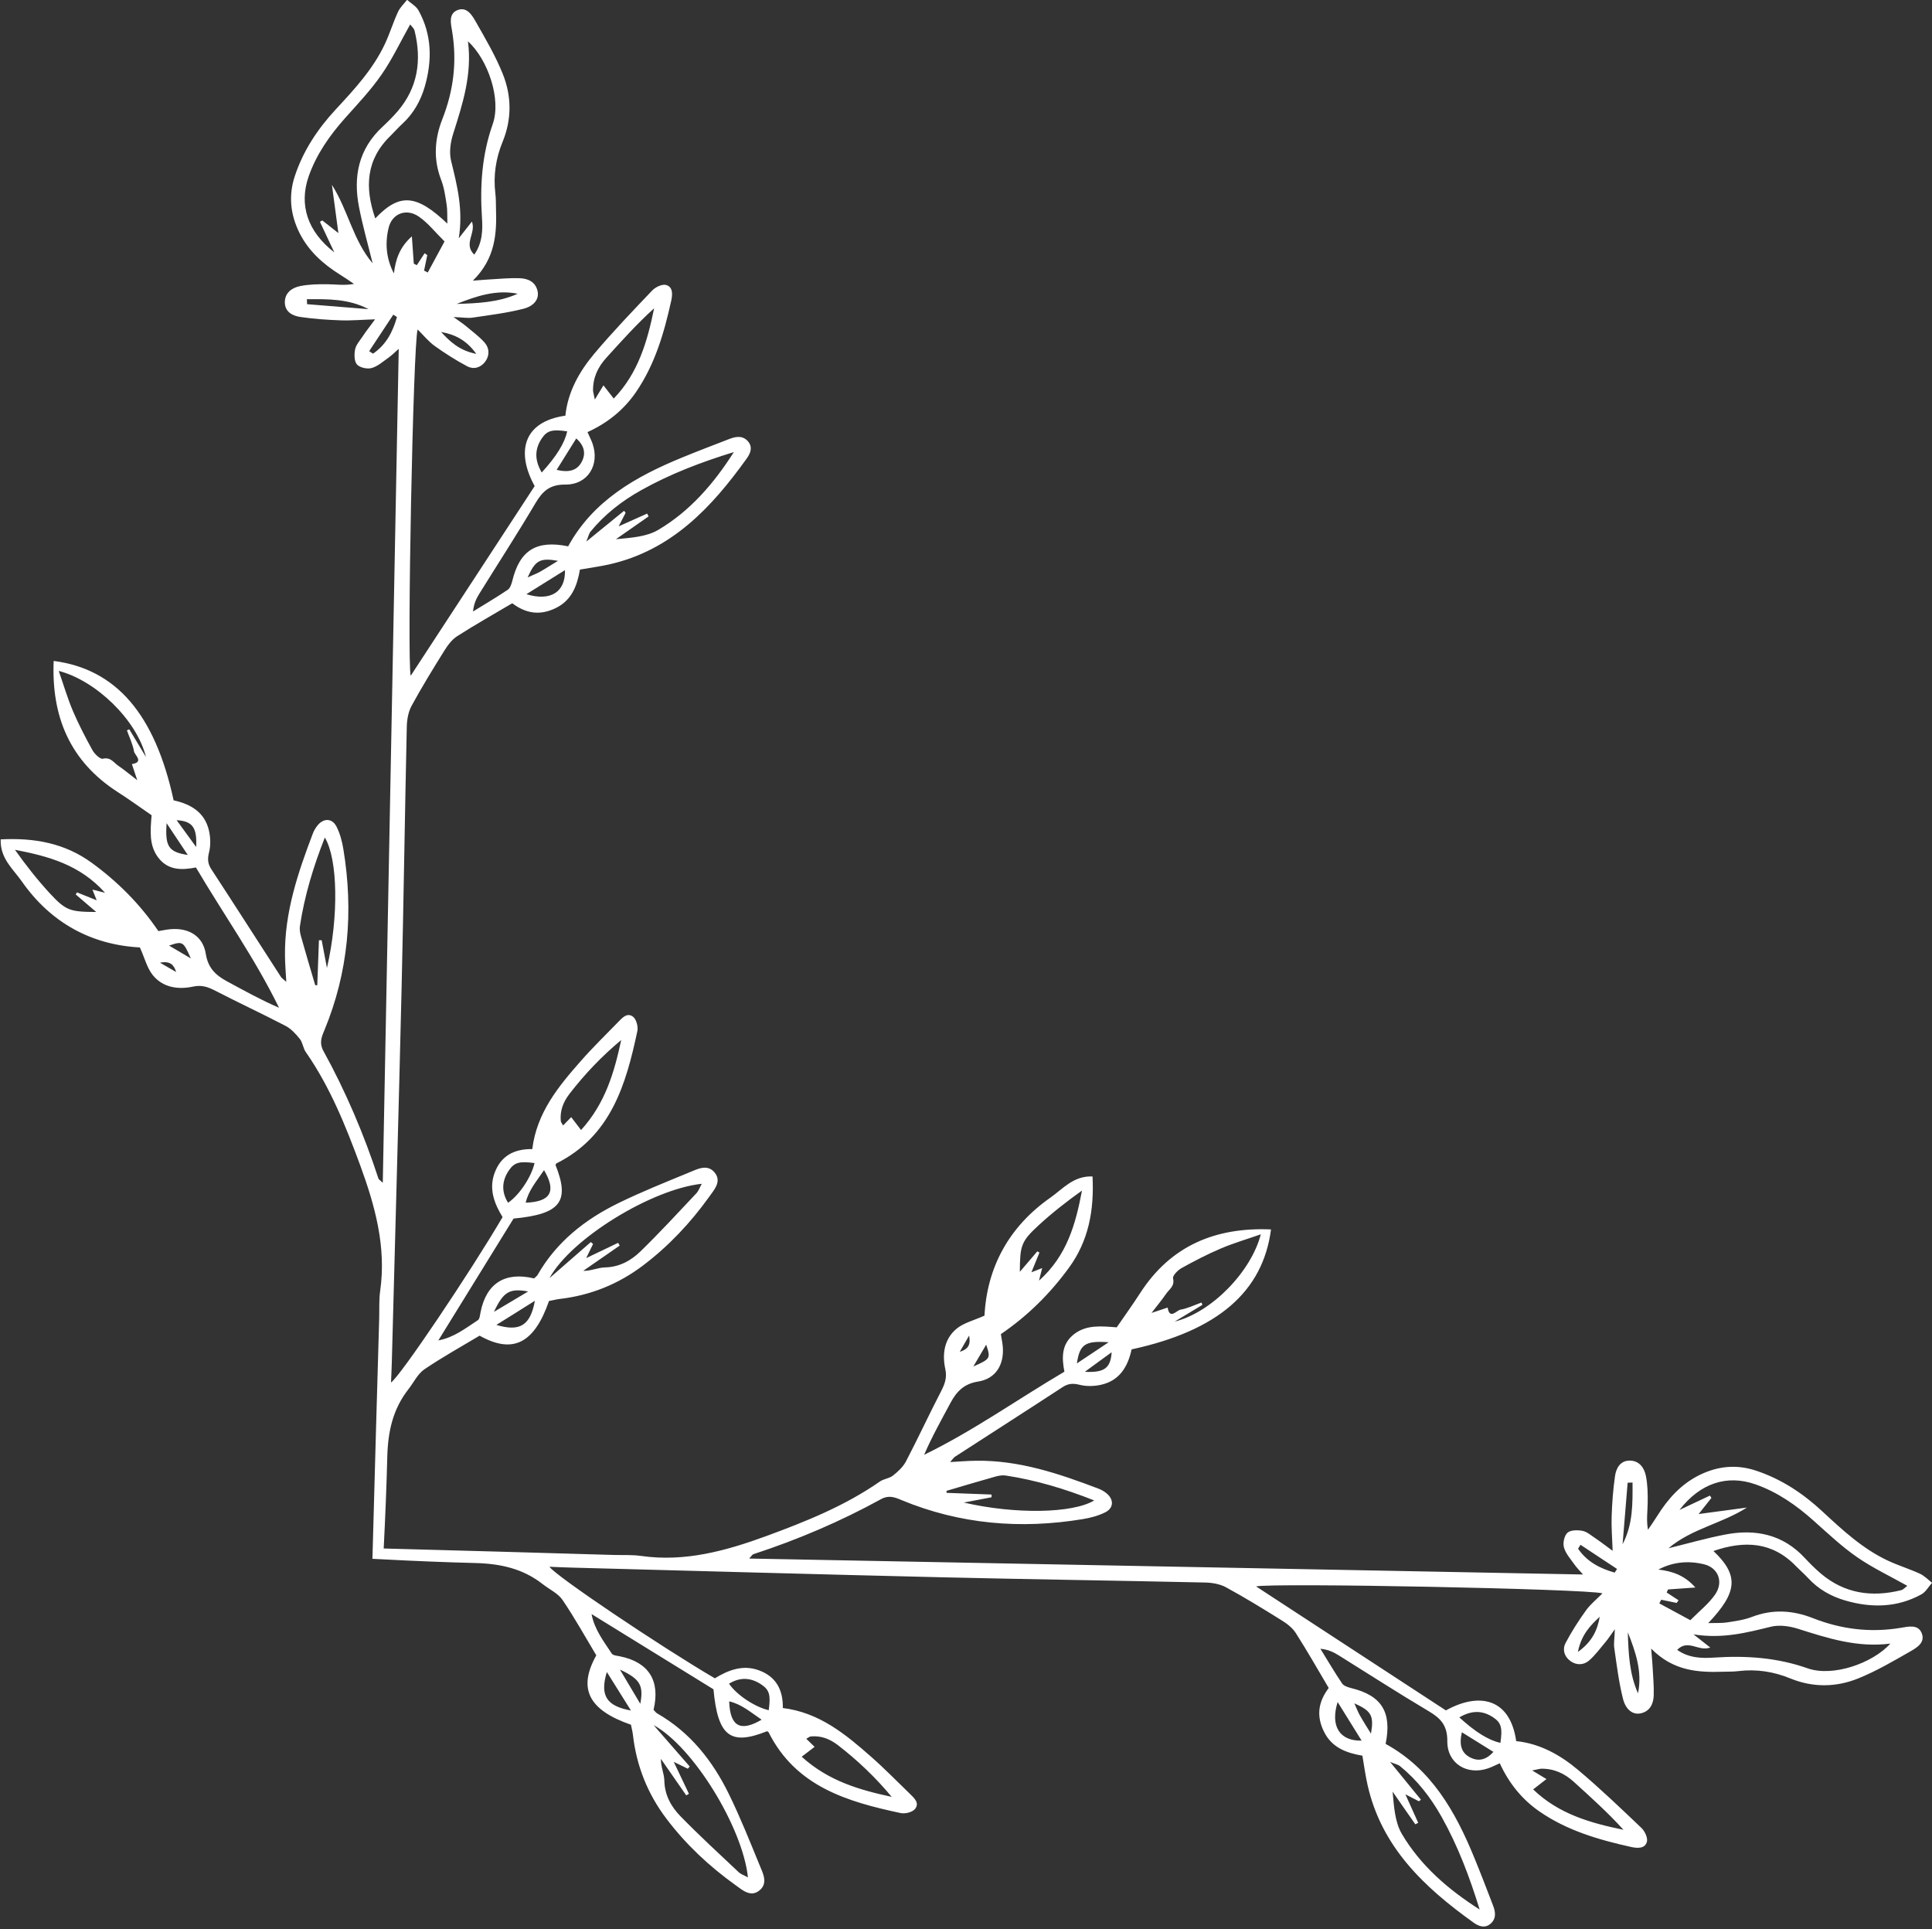 <?xml version="1.0" encoding="UTF-8" standalone="no"?><svg xmlns="http://www.w3.org/2000/svg" xmlns:xlink="http://www.w3.org/1999/xlink" fill="#000000" height="500.6" preserveAspectRatio="xMidYMid meet" version="1" viewBox="-0.8 0.1 501.4 500.6" width="501.4" zoomAndPan="magnify"><rect x="-0.8" y="0.1" width="501.4" height="500.6" fill="#333333" stroke="none"/><g id="change1_1"><path d="M465.39,406.63c0.99,1.01,2.08,1.94,3.05,2.99c2.66,2.89,5.94,4.76,9.65,5.83 c6.76,1.96,13.47,1.88,19.8-1.62c1.11-0.63,1.82-1.98,2.73-2.97c-1.03-0.81-1.98-1.82-3.15-2.36c-2.71-1.25-5.59-2.12-8.3-3.39 c-6.56-3.07-11.79-7.93-17.02-12.78c-5.03-4.68-10.68-8.42-17.28-10.6c-5.09-1.68-9.99-1.15-14.72,1.21 c-4.7,2.36-8.04,6.08-10.78,10.44c-0.79,1.27-1.64,2.48-2.48,3.71c-0.46-2.54-0.1-4.74-0.08-6.92c0.04-2.36,0-4.78-0.46-7.05 c-0.42-2.1-1.72-3.94-4.12-3.98c-2.54-0.04-3.61,1.96-3.9,4.06c-0.5,3.43-0.75,6.92-0.87,10.38c-0.1,2.79,0.14,5.59,0.26,8.98 c-1.84-1.35-3.19-2.4-4.58-3.33c-1.05-0.71-2.1-1.64-3.27-1.86c-1.27-0.24-3.07-0.24-3.88,0.5c-0.83,0.75-1.23,2.66-0.91,3.8 c0.44,1.59,1.68,2.95,2.67,4.36c0.55,0.81,1.29,1.53,2.28,2.67c-72.4-1.39-144.16-2.75-216.4-4.14c0.69-0.73,0.85-1.07,1.09-1.13 c11.47-3.75,22.53-8.46,33.11-14.27c1.98-1.11,3.53-0.54,5.31,0.22c15.2,6.3,30.93,7.61,47.06,4.95c2-0.32,4.06-0.87,5.87-1.78 c2.24-1.15,2.22-3.39,0.24-4.97c-0.61-0.5-1.33-0.89-2.06-1.17c-10.24-3.9-20.59-7.39-31.74-7.23c-2.1,0.02-4.2,0.2-6.72,0.34 c0.65-0.73,0.89-1.15,1.27-1.39c9.29-6.02,18.63-11.99,27.9-18.05c1.49-0.97,2.71-1.03,4.42-0.61c1.74,0.44,3.76,0.4,5.55,0 c4.74-1.05,6.96-4.6,7.95-9.19c22.39-4.85,34.06-14.96,36.18-31.13c-14.39-0.61-26.04,4.18-34.02,16.61 c-1.96,3.03-4.06,5.94-6.02,8.8c-4.12-0.32-7.79-0.69-10.98,1.7c-3.39,2.56-3.31,6.12-2.6,9.81c-12.25,7.23-23.66,15.36-36.4,21.56 c2.04-4.74,4.5-9.1,6.86-13.51c1.57-2.91,3.47-4.91,7.13-5.49c4.58-0.71,6.8-4.36,6.42-9.06c-0.1-1.09-0.34-2.14-0.5-3.25 c6.99-4.76,12.8-10.54,17.69-17.26c5.07-6.95,6.54-14.84,6.1-23.66c-4.97-0.2-7.75,3.27-10.92,5.49 c-10.76,7.53-16.47,18.07-17.12,30.63c-2.77,1.25-5.37,1.86-7.21,3.37c-3.23,2.64-3.8,6.58-2.97,10.44c0.5,2.28-0.1,3.88-1.07,5.79 c-3.13,6.02-5.98,12.21-9.13,18.23c-0.75,1.43-2.08,2.66-3.39,3.69c-0.95,0.75-2.4,0.83-3.41,1.55 c-9.04,6.3-19.18,10.36-29.43,14.13c-10.44,3.82-21.08,6.78-32.44,5.17c-2.34-0.34-4.76-0.2-7.11-0.26 c-19.93-0.57-39.85-1.17-59.76-1.68c0.4-7.91,0.73-15.81,0.93-23.72c0.16-6.6,1.43-12.44,5.51-17.64c1.35-1.72,2.36-3.92,4.08-5.11 c4.7-3.19,9.67-5.94,14.37-8.76c8.66,4.85,14.19,2,18.01-9c0.87-0.16,1.78-0.4,2.73-0.52c8.04-0.93,15.32-3.86,21.76-8.76 c6.6-5.01,12.23-11,17.06-17.73c1.35-1.9,3.35-4.04,1.41-6.36c-1.88-2.26-4.48-0.85-6.6,0.02c-6.14,2.54-12.34,5.01-18.31,7.93 c-8.68,4.24-16.09,10.05-21,18.63c-0.22,0.38-0.65,0.65-0.93,0.93c-7.55-1.8-12.36,1.27-13.87,8.7c-0.16,0.75-0.22,1.82-0.71,2.14 c-3.19,2.08-6.2,4.5-10.26,5.25c6.54-10.62,13.1-21.22,19.52-31.62c12.23-1.15,14.68-4.42,10.88-13.93c0.1-0.14,0.14-0.34,0.28-0.4 c14.09-7.07,18.01-20.41,20.96-34.28c0.26-1.15-0.24-3.07-1.09-3.75c-1.57-1.23-2.87,0.32-3.98,1.45c-3.19,3.29-6.5,6.5-9.53,9.95 c-5.87,6.66-11.51,13.49-12.66,22.93c-4.78-0.06-8.18,1.8-9.79,6.22c-1.55,4.22,0,8.03,2.08,11.43 c-8.48,14.45-26.55,41.31-28.95,42.92c0.08-2.02,0.18-3.9,0.22-5.79c0.85-32.14,1.76-64.28,2.52-96.44 c0.53-22.63,0.85-45.28,1.35-67.93c0.04-1.82,0.38-3.82,1.23-5.41c2.64-4.85,5.55-9.59,8.48-14.29c0.89-1.43,2-2.95,3.41-3.84 c4.64-2.97,9.47-5.69,14.25-8.52c3.67,2.77,7.31,3.19,11.29,1.25c4.16-2.04,5.55-5.79,6.28-9.99c2.68-0.48,5.17-0.79,7.63-1.35 c16.11-3.65,26.51-14.72,35.63-27.44c0.93-1.29,1.64-2.85,0.44-4.38c-1.33-1.64-3.09-1.41-4.8-0.77c-4.14,1.59-8.26,3.17-12.36,4.85 c-12.07,4.95-23.12,11.2-29.6,23.06c-8.26-1.7-12.56,1.05-14.48,8.9c-0.22,0.87-0.55,1.94-1.21,2.38c-2.93,1.98-5.98,3.76-9,5.63 c0.2-2.06,0.89-3.43,1.7-4.72c4.85-7.81,9.85-15.52,14.52-23.42c1.84-3.11,3.71-4.82,7.73-4.8c5.85,0.06,8.98-5.13,7.07-10.62 c-0.34-0.97-0.83-1.9-1.31-2.99c5.29-2.42,9.43-5.81,12.54-10.32c4.95-7.19,7.33-15.38,9.19-23.78c0.34-1.57,0.5-3.55-1.31-4.08 c-1.01-0.3-2.77,0.53-3.61,1.41c-5.13,5.37-10.28,10.76-15.08,16.45c-3.88,4.64-6.84,9.89-7.47,16.05 c-11.27,1.61-12.7,9.75-7.97,18.27c-10.66,16.31-21.34,32.68-32.18,49.24c-0.97-4.24,0.63-85.92,1.8-89.88 c1.57,1.55,2.85,3.15,4.48,4.32c2.67,1.9,5.47,3.69,8.38,5.23c1.66,0.89,3.49,0.4,4.68-1.19c1.17-1.57,1.11-3.47-0.08-4.87 c-1.41-1.64-3.25-2.95-4.91-4.36c-0.73-0.61-1.57-1.15-3.23-2.36c2.44,0.1,3.73,0.34,4.93,0.16c4.38-0.65,8.8-1.19,13.06-2.26 c3.03-0.73,4.28-2.67,3.82-4.64c-0.55-2.42-2.5-3.25-4.64-3.33c-2.52-0.1-5.05,0.16-7.57,0.3c-1.15,0.06-2.3,0.16-4.58,0.34 c5.87-5.79,6.22-12.23,6-18.82c-0.04-1.27,0-2.54-0.16-3.78c-0.57-4.68,0.12-9.17,1.9-13.49c2.4-5.89,2.32-11.87,0-17.62 c-1.88-4.66-4.46-9.06-6.96-13.45c-0.97-1.7-2.3-4-4.74-3.07c-2.44,0.95-1.74,3.55-1.43,5.49c1.31,7.87,0.38,15.44-2.54,22.83 c-2.02,5.17-2.36,10.42-0.3,15.75c0.79,2.04,1.09,4.3,1.43,6.48c0.22,1.41,0.12,2.87,0.18,4.87c-7.97-7.55-12.34-8.06-18.71-1.35 c-2.77-8.01-2.44-15.3,4.02-21.5c1.01-0.99,1.94-2.08,2.99-3.03c2.89-2.66,4.76-5.96,5.83-9.65c1.96-6.78,1.88-13.49-1.62-19.8 c-0.63-1.13-1.98-1.84-2.97-2.75c-0.81,1.05-1.82,1.98-2.36,3.15c-1.25,2.71-2.12,5.61-3.39,8.3c-3.07,6.56-7.93,11.79-12.78,17.02 c-4.68,5.05-8.42,10.68-10.6,17.28c-1.68,5.09-1.15,9.99,1.21,14.74c2.36,4.7,6.08,8.04,10.44,10.78c1.27,0.77,2.48,1.62,3.71,2.46 c-2.54,0.46-4.74,0.1-6.92,0.08c-2.36-0.02-4.78,0.02-7.05,0.48c-2.1,0.42-3.94,1.7-3.98,4.12c-0.04,2.54,1.96,3.61,4.06,3.9 c3.43,0.5,6.92,0.75,10.38,0.87c2.79,0.1,5.59-0.16,8.98-0.26c-1.35,1.84-2.4,3.17-3.33,4.58c-0.71,1.03-1.64,2.1-1.86,3.25 c-0.24,1.27-0.24,3.07,0.5,3.9c0.75,0.81,2.66,1.23,3.8,0.91c1.59-0.44,2.95-1.7,4.36-2.68c0.81-0.57,1.53-1.29,2.67-2.3 c-1.39,72.42-2.75,144.16-4.14,216.42c-0.73-0.71-1.07-0.87-1.13-1.11c-3.75-11.47-8.46-22.53-14.27-33.09 c-1.11-2-0.54-3.53,0.22-5.33c6.3-15.18,7.61-30.93,4.95-47.06c-0.32-2-0.87-4.06-1.78-5.85c-1.15-2.24-3.39-2.24-4.97-0.24 c-0.5,0.61-0.89,1.33-1.17,2.04c-3.9,10.24-7.39,20.59-7.23,31.74c0.02,2.1,0.2,4.2,0.34,6.74c-0.73-0.65-1.15-0.91-1.39-1.27 c-6.02-9.31-11.99-18.65-18.05-27.92c-0.97-1.47-1.03-2.71-0.61-4.4c0.44-1.76,0.4-3.78,0-5.57c-1.05-4.72-4.6-6.94-9.19-7.93 c-4.85-22.41-14.96-34.08-31.13-36.18c-0.61,14.39,4.18,26.02,16.61,34.02c3.03,1.94,5.94,4.06,8.8,6.02 c-0.32,4.1-0.69,7.77,1.7,10.96c2.56,3.39,6.12,3.31,9.81,2.6c7.23,12.25,15.36,23.68,21.56,36.4c-4.74-2.04-9.1-4.48-13.51-6.86 c-2.91-1.57-4.91-3.45-5.49-7.11c-0.71-4.58-4.36-6.8-9.06-6.42c-1.09,0.08-2.14,0.32-3.25,0.5c-4.76-7.01-10.54-12.8-17.26-17.7 c-6.96-5.09-14.84-6.56-23.66-6.1c-0.2,4.95,3.27,7.73,5.49,10.92c7.53,10.76,18.07,16.45,30.63,17.12 c1.25,2.75,1.86,5.35,3.37,7.21c2.64,3.23,6.58,3.78,10.44,2.95c2.28-0.48,3.88,0.1,5.79,1.09c6.02,3.11,12.21,5.98,18.23,9.12 c1.43,0.75,2.66,2.1,3.69,3.39c0.75,0.95,0.83,2.4,1.55,3.41c6.3,9.06,10.36,19.18,14.13,29.43c3.82,10.44,6.78,21.08,5.17,32.46 c-0.34,2.34-0.2,4.74-0.26,7.11c-0.57,19.89-1.15,39.83-1.68,59.72c-0.04,0.93-0.06,1.86-0.08,2.77c0.93,0.06,1.86,0.1,2.79,0.14 c7.95,0.42,15.87,0.75,23.82,0.95c6.58,0.16,12.44,1.43,17.62,5.51c1.72,1.35,3.94,2.36,5.11,4.08c3.19,4.7,5.94,9.67,8.76,14.37 c-4.85,8.66-2,14.19,9,18.01c0.16,0.87,0.42,1.78,0.52,2.73c0.93,8.05,3.86,15.32,8.76,21.76c5.01,6.6,11.02,12.23,17.75,17.06 c1.88,1.35,4.04,3.35,6.36,1.41c2.26-1.88,0.83-4.48-0.04-6.6c-2.52-6.14-4.99-12.34-7.91-18.31c-4.24-8.68-10.07-16.09-18.65-21 c-0.38-0.22-0.63-0.65-0.93-0.93c1.8-7.55-1.25-12.36-8.7-13.87c-0.75-0.16-1.82-0.22-2.14-0.71c-2.08-3.19-4.48-6.2-5.25-10.26 c10.62,6.54,21.24,13.1,31.64,19.52c1.13,12.23,4.4,14.68,13.91,10.88c0.14,0.1,0.34,0.14,0.4,0.28 c7.07,14.09,20.41,18.01,34.28,20.96c1.17,0.26,3.09-0.24,3.74-1.09c1.23-1.57-0.3-2.87-1.43-3.98c-3.31-3.19-6.52-6.5-9.97-9.53 c-6.66-5.87-13.49-11.51-22.93-12.66c0.08-4.78-1.8-8.18-6.22-9.79c-4.22-1.55-8.01,0-11.43,2.08 c-14.43-8.48-41.29-26.55-42.92-28.95c2.02,0.08,3.92,0.18,5.81,0.22c32.14,0.85,64.28,1.76,96.42,2.52 c22.65,0.53,45.3,0.85,67.93,1.35c1.82,0.04,3.84,0.38,5.41,1.23c4.85,2.64,9.59,5.55,14.29,8.48c1.45,0.89,2.95,2,3.84,3.41 c2.97,4.64,5.71,9.47,8.54,14.25c-2.77,3.67-3.21,7.31-1.25,11.29c2.02,4.16,5.77,5.55,9.99,6.28c0.46,2.68,0.79,5.17,1.35,7.63 c3.63,16.11,14.7,26.51,27.42,35.63c1.29,0.93,2.85,1.64,4.38,0.44c1.64-1.33,1.43-3.09,0.77-4.8c-1.59-4.14-3.17-8.26-4.85-12.36 c-4.93-12.07-11.2-23.12-23.04-29.6c1.68-8.26-1.05-12.56-8.92-14.48c-0.85-0.22-1.94-0.55-2.38-1.21c-1.98-2.93-3.76-5.98-5.63-9 c2.06,0.2,3.43,0.89,4.74,1.7c7.79,4.85,15.52,9.85,23.4,14.52c3.11,1.84,4.83,3.71,4.8,7.73c-0.06,5.85,5.15,8.98,10.62,7.07 c0.99-0.34,1.9-0.83,2.99-1.31c2.44,5.29,5.83,9.43,10.34,12.54c7.17,4.95,15.38,7.33,23.76,9.19c1.57,0.34,3.55,0.5,4.08-1.31 c0.3-1.01-0.52-2.77-1.39-3.61c-5.39-5.13-10.76-10.28-16.47-15.08c-4.62-3.88-9.89-6.84-16.05-7.47 c-1.61-11.27-9.75-12.7-18.25-7.97c-16.31-10.66-32.68-21.34-49.26-32.18c4.26-0.97,85.94,0.63,89.9,1.8 c-1.55,1.57-3.17,2.85-4.32,4.48c-1.92,2.67-3.71,5.47-5.25,8.38c-0.87,1.66-0.4,3.49,1.21,4.68c1.57,1.17,3.45,1.11,4.85-0.08 c1.64-1.41,2.95-3.25,4.36-4.91c0.63-0.73,1.15-1.57,2.36-3.23c-0.08,2.44-0.34,3.73-0.14,4.93c0.63,4.38,1.17,8.8,2.24,13.06 c0.75,3.03,2.69,4.28,4.66,3.82c2.4-0.55,3.25-2.5,3.33-4.64c0.08-2.52-0.18-5.05-0.3-7.57c-0.06-1.15-0.18-2.3-0.36-4.58 c5.79,5.87,12.23,6.22,18.82,6c1.27-0.04,2.54,0,3.8-0.16c4.68-0.57,9.15,0.12,13.49,1.9c5.87,2.4,11.87,2.32,17.62,0 c4.66-1.88,9.06-4.46,13.43-6.96c1.7-0.97,4.02-2.3,3.07-4.74c-0.93-2.44-3.55-1.74-5.47-1.43c-7.89,1.31-15.44,0.38-22.85-2.54 c-5.17-2.02-10.4-2.36-15.75-0.3c-2.04,0.79-4.28,1.09-6.46,1.43c-1.43,0.22-2.89,0.12-4.89,0.18c7.57-7.97,8.06-12.34,1.35-18.71 C451.92,399.83,459.21,400.17,465.39,406.63z M301.78,335.93c0.81-1.23,2.34-2,1.86-4.06c-0.18-0.71,1.23-2.16,2.24-2.71 c3.29-1.82,6.66-3.57,10.13-5.05c3.31-1.41,6.78-2.42,10.4-3.69c-2.5,9.65-12.68,20.23-22.35,22.65c2.4-1.45,4.8-2.89,7.19-4.34 c-0.08-0.2-0.16-0.42-0.24-0.61c-1.82,0.65-3.61,1.55-5.47,1.86c-0.99,0.18-2.79,2.68-3.31-0.55c-1.11,0.38-2.24,0.75-4.18,1.39 C299.6,338.8,300.77,337.41,301.78,335.93z M280.74,356.1c2.54-1.86,4.62-3.39,6.96-5.07C287.43,355.13,285.83,356.36,280.74,356.1z M286.92,348.43c-3.11,2.06-5.45,3.63-8.24,5.49C279.41,348.96,280.82,347.99,286.92,348.43z M244.85,386.99 c4.2-1.23,8.38-2.5,12.58-3.67c0.91-0.26,1.9-0.44,2.81-0.3c7.81,1.19,15.32,3.45,22.93,6.46c-5.59,3.39-20.55,3.63-33.84,0.55 c2.95-0.55,5.07-0.95,7.19-1.37c0.02-0.24,0.02-0.48,0.02-0.71c-3.9-0.14-7.81-0.3-11.69-0.44V386.99z M268.71,318.11 c3.53-3.25,7.33-6.22,11.29-9.04c-1.64,8.64-3.86,16.86-11.16,23.38c0.38-1.47,0.59-2.28,0.83-3.27c-0.87,0.34-1.55,0.59-2.79,1.09 c0.79-1.96,1.43-3.53,2.08-5.11c-0.2-0.1-0.38-0.22-0.55-0.32c-1.49,1.72-2.95,3.47-4.54,5.31 C263.91,323.34,264.19,322.29,268.71,318.11z M255.14,349.06c1.19,3.55,1.13,3.69-3.33,5.65 C252.9,352.89,253.97,351.06,255.14,349.06z M250.7,346.71c0.55,2.73-0.61,3.63-2.42,4.2C248.93,349.78,249.59,348.65,250.7,346.71z M181.32,307.31c-0.52,0.95-0.81,1.84-1.41,2.48c-4.76,5.05-9.47,10.17-14.45,15.02c-2.5,2.44-5.51,4.12-9.29,4.2 c-1.78,0.04-3.57,0.93-5.61,0.89c3.17-2.18,6.32-4.38,9.47-6.56c-0.14-0.24-0.28-0.48-0.42-0.71c-2.48,1.19-4.97,2.38-8.28,3.96 c0.81-1.68,1.31-2.66,1.78-3.65c-0.18-0.18-0.38-0.34-0.57-0.52c-3.37,2.95-6.76,5.9-10.74,9.37 C147.44,321.48,168.39,308.68,181.32,307.31z M138.01,337.67c-1.15,6.34-3.84,8.12-9.99,6.26 C131.19,341.95,134.38,339.97,138.01,337.67z M136.27,335.25c-2.97,1.76-5.45,3.25-8.88,5.29 C129.85,335.29,131.47,334.38,136.27,335.25z M146.99,283.97c3.96-5.13,8.38-9.77,13.43-13.97c-1.8,8.32-4.08,16.37-10.42,23.36 c-1.01-1.33-1.74-2.28-2.56-3.35c-0.5,0.52-1.23,1.27-2.1,2.16c-0.26-0.48-0.59-0.83-0.61-1.23 C144.51,288.31,145.36,286.11,146.99,283.97z M135.63,312.21c0.75-3.21,2.77-5.51,4.76-8.44 C143.68,309.33,142.07,311.99,135.63,312.21z M131.27,303.83c1.43-2.1,2.77-2.42,6.66-1.9c-0.85,3.65-3.96,8.32-6.88,10.3 C129.29,309.37,129.43,306.54,131.27,303.83z M152.45,138.07c3.65-4.46,8.12-7.95,13.12-10.74c7.55-4.24,15.63-7.31,24.08-9.91 c-5.17,8.14-11.37,15.32-19.62,20.19c-3.07,1.82-7.07,2.04-10.98,2.42c2.83-1.98,5.67-3.94,8.48-5.92c-0.12-0.24-0.26-0.5-0.38-0.73 c-2.22,0.99-4.44,1.98-7.39,3.31c0.79-1.55,1.31-2.52,1.8-3.51c-0.14-0.18-0.26-0.34-0.4-0.52c-3.09,2.52-6.16,5.03-9.81,7.99 C151.88,139.44,152.02,138.63,152.45,138.07z M144.01,145.64c-1.57,0.95-3.11,1.96-4.72,2.87c-0.91,0.5-1.88,0.85-3.15,1.43 C138.11,145.54,139.3,144.81,144.01,145.64z M145.82,148.06c0.16,5.65-3.71,8.18-10.01,6.24 C139.4,152.06,142.51,150.12,145.82,148.06z M156.54,92.97c3.98-4.4,7.95-8.82,12.42-12.86c-1.76,8.58-4.1,16.8-10.48,23.42 c-1.01-1.29-1.66-2.12-2.67-3.43c-0.57,0.93-1.19,1.96-2.24,3.69c-0.3-1.57-0.46-1.96-0.46-2.36 C153.07,98.14,154.34,95.39,156.54,92.97z M150.14,120c-1.15,2.16-3.21,2.81-6.48,2.04c1.84-2.95,3.39-5.45,5.09-8.16 C150.95,115.82,151.27,117.92,150.14,120z M139.79,113.9c1.41-2.12,2.79-2.42,6.62-1.86c-0.71,3.11-2.75,6.42-6.62,10.68 C137.85,119.39,138.01,116.57,139.79,113.9z M78.9,79.04c-0.02-0.44-0.04-0.85-0.06-1.29c5.43-0.04,10.86-0.14,16.01,2.58 C89.54,79.89,84.21,79.46,78.9,79.04z M85.34,48.07c0.52,3.9,1.05,7.79,1.68,12.52c-1.86-1.49-3.03-2.38-4.18-3.29 c-0.2,0.12-0.42,0.24-0.61,0.36c1.15,2.44,2.3,4.87,3.73,7.93c-6.99-5.43-9.21-12.34-6.66-19.7c2.02-5.77,5.45-10.64,9.49-15.18 c3.27-3.65,6.66-7.25,9.43-11.25c2.77-3.98,4.87-8.46,7.43-13.02c0.38,0.52,0.97,0.99,1.13,1.59c1.9,7.67,0.89,14.76-4.36,20.92 c-1.23,1.43-2.58,2.77-3.96,4.06c-6.2,5.75-7.65,12.92-6.08,20.85c0.95,4.89,2.34,9.73,3.53,14.58 C90.81,62.42,89.54,54.65,85.34,48.07z M133.55,76.33c-5.03,2.26-10.4,2.48-15.83,2.64C122.79,76.96,127.94,75.2,133.55,76.33z M116.81,34.82c2.44-7.71,4.95-15.36,3.84-24c5.21,4.74,8.7,15.08,6.42,21.5c-2.81,7.99-3.33,15.99-2.79,24.27 c0.22,3.21,0.14,6.54-2,9.59c-2.91-2.81,0.55-5.61-0.61-8.58c-0.97,1.23-1.84,2.34-3.41,4.34c1.21-7.55-0.46-13.81-2-20.15 C115.74,39.63,116.11,36.99,116.81,34.82z M122.81,91.94c-4.46-0.89-6.86-3.23-9.13-5.69C117.14,86.89,120.14,88.22,122.81,91.94z M96,91.88c-0.32-0.22-0.65-0.44-0.99-0.65c2.08-3.15,4.18-6.32,6.26-9.47c0.32,0.2,0.63,0.42,0.95,0.61 C101.15,86.2,99.41,89.58,96,91.88z M101.43,71.06c-2.02-3.84-2.34-7.85-1.37-11.85c0.89-3.69,4.58-5.15,7.85-2.89 c2.4,1.66,4.28,4.1,6.66,6.44c-1.59,2.91-2.97,5.49-4.36,8.06c-0.32-0.18-0.63-0.34-0.95-0.5c0.28-1.35,0.55-2.67,0.83-4.02 c-0.24-0.16-0.46-0.32-0.69-0.48c-0.67,1.03-1.35,2.06-2.02,3.09c-0.26-0.12-0.54-0.26-0.79-0.38c-0.16-2.22-0.3-4.42-0.5-7.09 C102.88,64.28,101.85,67.49,101.43,71.06z M33.98,195.1c0.18,0.97,2.68,2.77-0.55,3.29c0.38,1.13,0.75,2.26,1.39,4.18 c-2-1.53-3.39-2.71-4.87-3.71c-1.23-0.81-2-2.36-4.06-1.86c-0.71,0.16-2.16-1.25-2.71-2.24c-1.82-3.31-3.57-6.66-5.05-10.13 c-1.41-3.31-2.42-6.8-3.69-10.42c9.65,2.5,20.23,12.68,22.65,22.35c-1.45-2.4-2.89-4.8-4.34-7.19c-0.2,0.08-0.42,0.16-0.61,0.26 C32.77,191.43,33.66,193.22,33.98,195.1z M42.44,213.73c2.06,3.09,3.63,5.45,5.49,8.24C42.98,221.22,42,219.81,42.44,213.73z M50.11,219.91c-1.86-2.54-3.39-4.64-5.07-6.96C49.14,213.19,50.37,214.82,50.11,219.91z M24.29,233.74 c-1.96-0.79-3.53-1.43-5.11-2.06c-0.1,0.18-0.22,0.36-0.32,0.55c1.72,1.47,3.47,2.95,5.31,4.54c-6.82-0.04-7.87-0.34-12.05-4.85 c-3.25-3.53-6.22-7.31-9.04-11.29c8.64,1.66,16.86,3.86,23.38,11.16c-1.47-0.38-2.28-0.57-3.27-0.83 C23.54,231.82,23.79,232.49,24.29,233.74z M40.72,249.93c2.73-0.53,3.63,0.63,4.2,2.42C43.79,251.69,42.66,251.04,40.72,249.93z M43.07,245.49c3.55-1.19,3.69-1.13,5.65,3.33C46.9,247.75,45.08,246.66,43.07,245.49z M81.54,255.79c-0.18,0-0.36,0-0.53-0.02 c-1.23-4.18-2.5-8.38-3.67-12.58c-0.26-0.89-0.44-1.9-0.3-2.79c1.19-7.83,3.45-15.32,6.46-22.95c3.39,5.59,3.63,20.55,0.55,33.84 c-0.55-2.95-0.95-5.07-1.37-7.19h-0.71C81.83,247.99,81.67,251.89,81.54,255.79z M193.31,487.31c-0.93-0.52-1.84-0.81-2.46-1.41 c-5.05-4.76-10.18-9.47-15.04-14.45c-2.44-2.5-4.12-5.51-4.2-9.29c-0.04-1.78-0.93-3.57-0.89-5.61c2.2,3.17,4.38,6.32,6.58,9.47 c0.22-0.14,0.46-0.28,0.69-0.42c-1.19-2.48-2.38-4.97-3.94-8.28c1.66,0.81,2.66,1.31,3.65,1.78c0.16-0.18,0.34-0.38,0.5-0.57 c-2.93-3.37-5.89-6.76-9.37-10.74C179.15,453.43,191.95,474.37,193.31,487.31z M165.37,442.25c-1.76-2.97-3.23-5.45-5.29-8.88 C165.33,435.83,166.27,437.46,165.37,442.25z M156.69,434.01c2,3.17,3.98,6.36,6.26,9.99C156.62,442.85,154.83,440.15,156.69,434.01 z M208.45,451.33c0.48-0.26,0.85-0.59,1.23-0.61c2.64-0.22,4.83,0.63,6.97,2.26c5.13,3.96,9.77,8.38,13.97,13.43 c-8.32-1.8-16.37-4.08-23.36-10.42c1.33-1.01,2.28-1.74,3.35-2.56C210.12,452.93,209.34,452.2,208.45,451.33z M188.44,441.62 c3.21,0.75,5.49,2.77,8.42,4.76C191.29,449.66,188.66,448.06,188.44,441.62z M196.8,437.26c2.12,1.43,2.44,2.77,1.9,6.66 c-3.63-0.85-8.32-3.96-10.3-6.88C191.25,435.28,194.09,435.42,196.8,437.26z M362.55,458.44c4.48,3.65,7.95,8.12,10.76,13.12 c4.24,7.55,7.29,15.63,9.89,24.08c-8.12-5.17-15.32-11.37-20.19-19.62c-1.8-3.07-2.04-7.07-2.4-10.98c1.96,2.83,3.92,5.67,5.9,8.48 c0.24-0.12,0.5-0.26,0.75-0.38c-1.01-2.22-2-4.44-3.33-7.39c1.55,0.79,2.54,1.31,3.51,1.8c0.18-0.14,0.36-0.26,0.53-0.4 c-2.52-3.09-5.03-6.16-8.01-9.81C361.21,457.87,362.02,458.01,362.55,458.44z M355,450c-0.97-1.57-1.96-3.11-2.87-4.72 c-0.52-0.91-0.87-1.88-1.45-3.15C355.08,444.1,355.82,445.29,355,450z M346.35,441.8c2.22,3.59,4.16,6.7,6.22,10.01 C346.92,451.96,344.38,448.1,346.35,441.8z M399.19,459.1c3.31-0.04,6.06,1.23,8.48,3.43c4.38,3.98,8.8,7.95,12.86,12.42 c-8.6-1.76-16.82-4.1-23.44-10.48c1.29-1.01,2.14-1.66,3.45-2.68c-0.95-0.57-1.98-1.19-3.71-2.24 C398.42,459.26,398.82,459.1,399.19,459.1z M380.65,456.12c-2.18-1.15-2.81-3.21-2.06-6.48c2.95,1.84,5.47,3.39,8.18,5.09 C384.81,456.94,382.73,457.25,380.65,456.12z M386.73,445.78c2.12,1.41,2.42,2.79,1.86,6.62c-3.09-0.71-6.42-2.75-10.66-6.62 C381.24,443.84,384.05,444,386.73,445.78z M408.7,428.8c0.89-4.46,3.21-6.86,5.67-9.13C413.76,423.13,412.43,426.12,408.7,428.8z M418.25,408.21c-3.8-1.07-7.19-2.81-9.51-6.22c0.22-0.32,0.44-0.65,0.65-0.99c3.15,2.08,6.32,4.18,9.47,6.26 C418.67,407.58,418.47,407.89,418.25,408.21z M420.3,400.84c0.44-5.31,0.87-10.64,1.31-15.95c0.42-0.02,0.85-0.04,1.27-0.06 C422.91,390.26,423.01,395.69,420.3,400.84z M424.3,439.54c-2.24-5.03-2.48-10.4-2.64-15.83 C423.68,428.78,425.45,433.93,424.3,439.54z M458.84,422.24c2.18-0.52,4.8-0.14,6.99,0.55c7.71,2.44,15.36,4.95,23.98,3.84 c-4.74,5.21-15.06,8.7-21.48,6.42c-7.99-2.81-15.99-3.33-24.27-2.79c-3.21,0.22-6.56,0.14-9.59-2c2.81-2.91,5.59,0.55,8.58-0.61 c-1.25-0.97-2.36-1.84-4.34-3.41C446.25,425.45,452.51,423.79,458.84,422.24z M444.31,413.9c-1.66,2.4-4.08,4.28-6.42,6.66 c-2.91-1.59-5.49-2.97-8.06-4.36c0.16-0.32,0.32-0.63,0.5-0.95c1.33,0.28,2.67,0.55,4,0.83c0.16-0.24,0.34-0.46,0.5-0.69 c-1.03-0.67-2.06-1.35-3.09-2.02c0.12-0.26,0.24-0.54,0.36-0.79c2.22-0.16,4.44-0.3,7.09-0.5c-2.83-3.21-6.02-4.24-9.61-4.66 c3.84-2.02,7.85-2.34,11.85-1.37C445.12,406.94,446.57,410.63,444.31,413.9z M446.79,398.36c-4.91,0.95-9.73,2.34-14.58,3.53 c6-5.09,13.79-6.36,20.35-10.56c-3.88,0.52-7.77,1.05-12.52,1.68c1.49-1.86,2.4-3.03,3.31-4.18c-0.12-0.2-0.26-0.42-0.38-0.61 c-2.44,1.15-4.87,2.3-7.91,3.73c5.41-6.99,12.34-9.21,19.68-6.66c5.77,2.02,10.66,5.45,15.18,9.49c3.67,3.27,7.25,6.66,11.25,9.43 c4,2.77,8.46,4.87,13.02,7.43c-0.52,0.38-0.99,0.97-1.59,1.13c-7.65,1.9-14.74,0.89-20.9-4.36c-1.45-1.23-2.79-2.58-4.08-3.96 C461.89,398.24,454.71,396.8,446.79,398.36z" fill="#ffffff"/></g></svg>